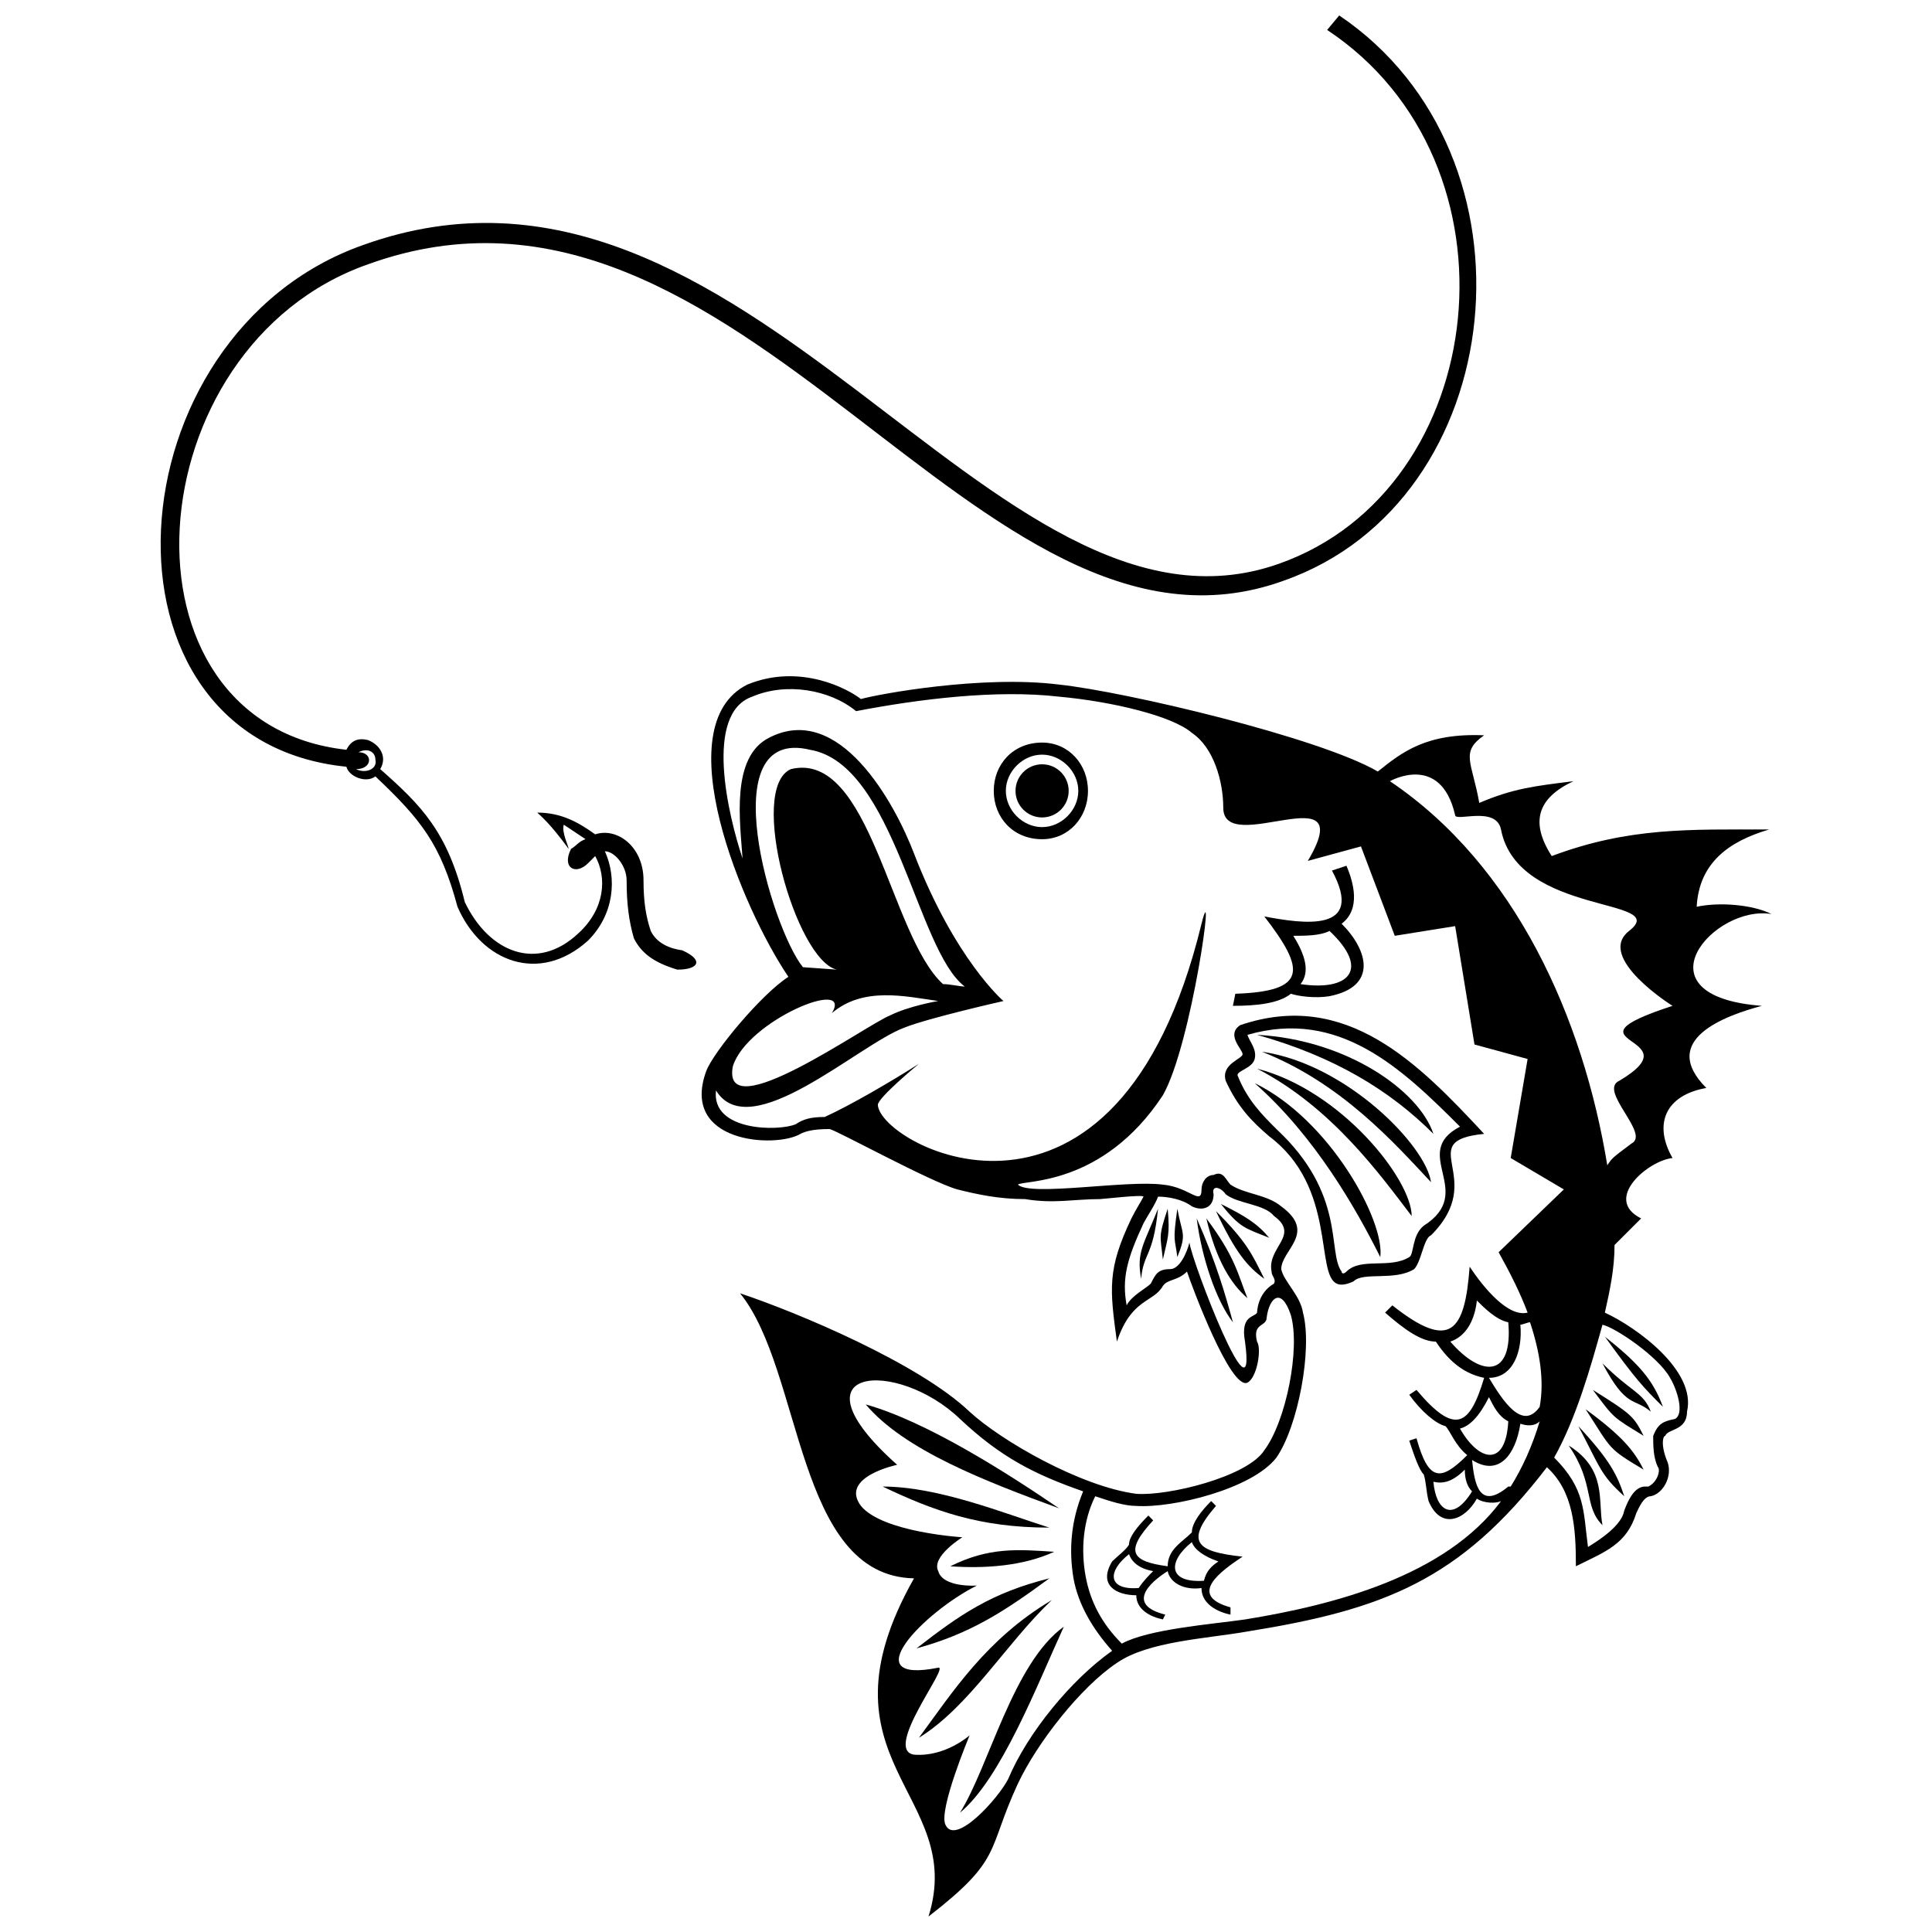<?xml version="1.0" encoding="UTF-8"?>
<!-- Uploaded to: ICON Repo, www.svgrepo.com, Generator: ICON Repo Mixer Tools -->
<svg width="800px" height="800px" version="1.1" viewBox="144 144 512 512" xmlns="http://www.w3.org/2000/svg">
 <defs>
  <clipPath id="b">
   <path d="m186 148.09h350v252.91h-350z"/>
  </clipPath>
  <clipPath id="a">
   <path d="m329 323h285v328.9h-285z"/>
  </clipPath>
 </defs>
 <g clip-path="url(#b)">
  <path d="m324.78 395.84c-4.481-0.641-7.043-2.562-8.32-5.121-1.281-3.84-1.922-7.684-1.922-13.445 0-8.961-7.043-14.082-12.805-12.164-4.481-3.199-8.961-5.762-15.363-5.762 0.641 0.641 3.199 2.562 8.32 9.602 0-0.641-1.922-4.481-1.281-6.402 1.922 1.281 3.84 2.562 5.762 3.84-1.922 0.641-2.562 1.922-3.84 2.562-2.562 5.121 1.281 7.043 4.481 3.84l1.922-1.922c3.199 5.762 2.562 14.082-4.481 20.484-10.883 10.242-23.688 5.121-30.086-8.32-4.481-18.566-11.523-25.605-22.406-35.211 1.922-3.199 0-6.402-3.199-7.684-2.562-0.641-4.481 0-5.762 2.562-63.375-7.043-56.336-106.91 5.762-128.67 99.227-35.848 161.32 113.31 242.62 83.863 60.176-21.125 69.777-112.67 14.723-149.8l-3.199 3.84c53.133 35.211 43.531 121.63-12.805 141.48-76.18 26.887-140.84-120.99-242.62-84.5-67.219 23.688-74.258 131.23-4.481 138.28 0.641 2.562 5.121 4.481 7.684 2.562 12.164 11.523 17.285 17.926 21.766 34.57 6.402 14.723 21.766 20.484 34.57 8.961 7.043-7.043 7.684-16.645 4.481-23.688 2.562 0 5.762 3.84 5.762 7.684 0 6.402 0.641 10.883 1.922 15.363 1.922 3.84 5.121 6.402 11.523 8.32 5.762 0 7.043-2.562 1.281-5.121zm-81.301-50.574c0.641 2.562-2.562 3.84-5.121 2.562 4.481 0 4.481-4.481 0.641-4.481 2.562-1.281 4.481 0 4.481 1.922z"/>
 </g>
 <path d="m420.16 340.79c7.043 0 12.164 5.762 12.164 12.805 0 7.043-5.121 12.805-12.164 12.805-7.684 0-12.805-5.762-12.805-12.805 0-7.043 5.121-12.805 12.805-12.805zm0 3.199c-5.121 0-9.602 4.481-9.602 9.602 0 5.121 4.481 9.602 9.602 9.602 5.121 0 9.602-4.481 9.602-9.602 0-5.121-4.481-9.602-9.602-9.602z"/>
 <path d="m427.21 353.59c0 3.891-3.152 7.043-7.043 7.043-3.891 0-7.043-3.152-7.043-7.043 0-3.887 3.152-7.043 7.043-7.043 3.891 0 7.043 3.156 7.043 7.043" fill-rule="evenodd"/>
 <g clip-path="url(#a)">
  <path d="m473.94 499.54c-1.281-7.043 2.562-6.402 3.199-7.684 0 0 0-5.121 4.481-7.684 0.641-1.281-0.641-1.922-0.641-3.199-1.281-6.402 7.684-9.602 0.641-14.723-2.562-3.199-9.602-3.199-12.805-5.762-1.281-1.922-3.84-2.562-3.199 0 0 3.84-3.199 4.481-5.762 3.199-2.562-1.922-6.402-2.562-8.961-2.562-0.641 1.922-3.199 5.762-3.84 7.043-4.481 9.602-5.762 14.723-4.481 21.766 1.281-2.562 5.121-4.481 6.402-5.762 1.281-2.562 1.922-3.84 5.121-3.84 2.562 0 4.481-4.481 5.121-7.043 0.641 5.121 17.926 49.934 14.723 26.246zm-101.79 43.531c5.762 7.043 26.887 8.32 26.887 8.32s-8.32 5.121-6.402 8.961c1.281 4.481 10.242 3.84 10.242 3.84-14.082 7.043-32.648 26.246-10.242 21.766 3.199-0.641-14.723 21.766-6.402 23.047 8.32 0.641 14.723-5.121 14.723-5.121s-8.32 19.844-6.402 23.688c2.562 5.762 14.082-7.043 16.645-12.164 5.121-12.164 16.645-26.246 27.527-33.93-5.121-5.762-8.961-12.164-10.242-19.203-1.281-7.684-0.641-15.363 2.562-23.047-12.805-4.481-21.766-8.961-32.648-19.203-16.645-16.004-46.094-14.082-16.645 12.164 0 0-15.363 3.199-9.602 10.883zm163.24-1.922c-3.199 5.762-9.602 8.32-12.805 0.641-0.641-2.562-0.641-5.121-1.281-7.043-1.281-1.281-2.562-5.121-3.84-8.961l1.922-0.641c3.199 11.523 6.402 11.523 13.445 4.481-3.199-2.562-4.481-6.402-5.762-7.684-2.562-0.641-6.402-3.84-9.602-8.32l1.922-1.281c10.242 12.164 14.082 9.602 17.926-3.199-6.402-1.281-10.242-5.762-12.805-9.602-3.84 0-8.32-3.199-13.445-7.684l1.922-1.922c15.363 12.164 19.203 7.043 20.484-10.242 3.84 5.762 10.242 13.445 15.363 12.164-1.922-5.121-4.481-10.242-7.684-16.004l17.285-16.645-14.082-8.32 4.481-26.246-14.082-3.84-5.121-31.367-16.004 2.562-8.961-23.688-14.082 3.84c14.082-23.688-22.406-0.641-22.406-14.082 0-7.043-2.562-16.004-8.32-19.844-5.121-4.481-21.125-8.32-35.211-9.602-16.645-1.922-37.129 0.641-53.773 3.84-7.043-5.762-18.566-7.684-27.527-3.84-12.805 4.481-6.402 31.367-2.562 42.891-0.641-9.602-3.199-26.887 7.043-32.008 18.566-9.602 33.289 17.285 38.41 30.727 10.883 28.168 23.688 39.051 23.688 39.051s-19.844 4.481-26.246 7.043c-12.164 4.481-40.969 31.367-49.934 16.645-1.281 10.883 16.645 10.883 21.125 8.961 1.922-1.281 3.84-1.922 7.684-1.922 7.043-3.199 17.926-9.602 24.965-14.082 0 0-10.883 8.961-10.883 10.883 0.641 10.883 63.375 44.172 85.781-48.012 3.84-15.363-2.562 32.008-10.242 45.453-16.004 24.328-37.129 22.406-38.41 23.688 3.199 3.199 28.809-1.281 38.41 0 7.043 0.641 10.242 5.762 10.242 1.281 0-1.922 1.281-3.84 3.199-3.84 2.562-1.281 3.199 1.281 4.481 2.562 3.84 2.562 9.602 2.562 13.445 5.762 9.602 7.043 0 11.523 0 16.645 0.641 3.199 5.121 7.043 5.762 11.523 2.562 9.602-1.281 30.086-7.043 38.41-6.402 8.32-27.527 13.445-37.129 12.805-3.199 0-7.043-1.281-10.883-2.562-3.199 6.402-3.84 14.082-2.562 21.125 1.281 7.043 4.481 12.805 9.602 17.926 7.043-3.84 23.688-5.121 32.648-6.402 23.688-3.84 53.133-11.523 67.859-31.367-1.281 0.641-4.481 0.641-6.402-0.641zm-1.281-10.242c0.641 6.402 1.922 13.445 9.602 7.043h0.641c3.199-5.121 5.762-10.883 7.684-17.285-1.281 1.281-3.199 1.281-5.121 0.641-1.281 8.32-5.762 14.082-12.805 9.602zm-1.922 2.562c-3.199 3.199-5.762 3.84-8.32 3.199 0.641 7.684 5.121 10.883 10.242 2.562-1.281-1.281-1.922-3.199-1.922-5.762zm6.402-24.328c3.84 6.402 8.961 14.082 13.445 7.684 1.281-7.043 0-14.723-2.562-22.406-0.641 0-1.922 0.641-2.562 0.641 0.641 7.043-1.922 14.082-8.32 14.082zm5.121 11.523c-2.562-1.281-3.84-3.84-5.121-6.402-2.562 5.121-5.121 7.684-7.684 8.32 5.121 8.961 12.164 10.242 12.805-1.922zm-8.32-32.008c-0.641 5.762-3.199 9.602-7.043 10.883 8.32 9.602 16.645 9.602 15.363-5.121-3.199-0.641-6.402-3.84-8.32-5.762zm-182.45-85.781c-12.164-17.926-32.648-66.578-10.883-77.461 14.082-5.762 26.887 1.281 30.086 3.84 4.481-1.281 32.008-6.402 52.492-3.84 17.926 1.922 69.137 14.082 84.5 23.047 6.402-5.121 12.805-10.242 28.168-9.602-6.402 4.481-3.199 7.043-1.281 17.926 8.961-3.84 14.723-4.481 24.965-5.762-9.602 4.481-11.523 10.883-5.762 19.844 20.484-7.684 36.488-7.043 57.613-7.043-10.883 3.199-18.566 8.961-19.203 20.484 5.762-1.281 14.723-0.641 19.844 1.922-15.363-2.562-36.488 21.766-2.562 24.328-9.602 2.562-27.527 8.961-14.723 21.766-10.883 1.922-14.082 9.602-8.961 18.566-6.402 0.641-18.566 10.883-8.32 16.004l-7.043 7.043c0 6.402-1.281 12.164-2.562 17.926 8.32 3.84 24.328 15.363 21.766 26.246 0 5.121-5.121 4.481-5.762 6.402-0.641 0-1.281 2.562 0.641 7.043 1.281 3.84-1.281 8.32-4.481 8.961-1.922 0-3.199 3.199-3.84 4.481-2.562 8.32-8.32 10.242-16.004 14.082 0-10.242-0.641-19.844-7.684-26.246-23.047 30.086-43.531 37.77-79.379 43.531-10.883 1.922-26.246 2.562-34.57 8.32-9.602 6.402-21.125 21.125-26.246 32.008-8.32 17.926-3.84 19.844-23.688 35.211 10.242-32.648-31.367-40.969-3.84-89.621-31.367-0.641-29.449-55.055-46.094-75.539 15.363 5.121 47.371 18.566 60.816 31.367 8.32 7.684 29.449 19.844 44.172 21.766 8.32 0.641 29.449-4.481 33.93-11.523 5.762-7.684 9.602-26.887 7.043-35.848-2.562-7.684-5.762-4.481-6.402 0.641 0 2.562-3.84 1.281-2.562 6.402 1.281 1.922 0 9.602-2.562 10.883-4.481 1.922-14.723-25.605-16.004-29.449-2.562 2.562-5.121 1.922-6.402 3.84-2.562 4.481-8.32 3.199-12.164 14.723-1.922-14.082-2.562-19.203 3.84-32.648 1.281-2.562 2.562-4.481 3.199-5.762 0-0.641-10.883 0.641-11.523 0.641-7.043 0-12.164 1.281-19.844 0-7.043 0-12.805-1.281-17.926-2.562-7.043-1.922-32.648-16.004-33.93-16.004-4.481 0-6.402 0.641-7.684 1.281-6.402 3.84-32.008 2.562-24.965-16.645 1.922-5.121 14.723-20.484 21.766-24.965zm-14.723 23.688c-3.199 16.645 35.211-10.883 41.609-13.445 5.121-2.562 12.805-3.84 12.805-3.84-8.961-1.281-19.844-3.84-28.168 3.199 5.762-9.602-22.406 1.922-26.246 14.082zm18.566-26.246 8.961 0.641c-10.883-2.562-23.688-48.012-12.164-53.133 21.125-5.121 26.246 44.172 40.332 56.977 1.922 0 4.481 0.641 5.762 0.641-12.805-9.602-18.566-58.895-40.969-62.734-26.246-6.402-10.242 47.371-1.922 57.613zm211.89 94.746c-3.199 11.523-7.043 24.965-12.805 35.211 8.32 8.32 7.684 14.082 8.961 23.688 3.199-1.922 8.961-5.762 9.602-9.602 2.562-7.043 5.121-6.402 6.402-6.402 2.562-1.281 3.199-4.481 2.562-5.121-1.281-2.562-1.281-5.762-1.281-8.32 1.281-3.199 2.562-3.84 5.762-4.481 2.562-1.281 0.641-7.684-1.281-10.883-3.199-5.762-14.723-13.445-17.926-14.082zm-56.336-144.04c33.289 22.406 51.215 62.734 57.613 101.79 1.281-1.922 1.281-1.922 6.402-5.762 5.121-2.562-8.961-14.082-3.199-16.645 20.484-12.164-17.285-9.602 14.082-19.844 0 0-20.484-12.805-11.523-19.844 11.523-8.961-29.449-3.84-33.93-26.887-1.281-6.402-12.164-1.922-12.164-3.84-3.84-16.645-17.285-8.961-17.285-8.961z"/>
 </g>
 <path d="m523.23 471.38c-1.922 0.641-2.562 7.043-4.481 8.961-5.121 3.199-13.445 0.641-16.004 3.199-1.281 0.641-3.199 1.281-4.481 0.641-5.762-2.562 0-25.605-17.926-39.051-4.481-3.84-8.32-7.684-11.523-14.723-1.281-4.481 4.481-5.762 4.481-7.043s-4.481-5.121-0.641-7.684c28.168-9.602 47.371 10.242 64.656 28.809-19.203 1.922 1.281 11.523-14.082 26.887zm-48.652-53.133c0.641 1.922 2.562 3.84 1.922 6.402s-5.121 3.199-4.481 4.481c2.562 6.402 6.402 10.242 10.242 14.082 18.566 17.285 13.445 32.648 17.285 37.77 0 0.641 0.641 0.641 1.281 0 3.84-3.84 11.523-0.641 16.645-3.84 1.281-0.641 0.641-5.762 3.84-8.32 14.082-8.961-3.84-19.203 9.602-26.246-15.363-15.363-32.008-31.367-56.336-24.328z"/>
 <path d="m500.82 373.43c1.922 4.481 3.84 11.523-1.281 15.363 7.043 7.043 9.602 16.645-3.199 19.203-3.84 0.641-8.32 0-10.242-0.641-3.199 2.562-8.961 3.199-15.363 3.199l0.641-3.199c19.203-0.641 18.566-6.402 7.684-20.484 10.242 1.922 26.887 4.481 17.926-12.164l3.84-1.281zm-4.481 17.285c-2.562 1.281-6.402 1.281-9.602 1.281 3.199 5.121 4.481 9.602 1.922 12.805 12.805 1.922 18.566-3.84 7.684-14.082z"/>
 <path d="m373.43 516.19c10.242 12.164 32.008 20.484 51.215 27.527-14.082-9.602-35.211-23.047-51.215-27.527z"/>
 <path d="m377.91 537.95c13.445 6.402 25.605 10.883 44.172 10.883-12.164-3.84-29.449-10.883-44.172-10.883z"/>
 <path d="m395.84 559.08c8.961 0.641 19.203 0 27.527-3.84-9.602-0.641-17.285-1.281-27.527 3.84z"/>
 <path d="m477.14 418.24c20.484 5.762 35.211 14.723 46.73 26.246-3.84-11.523-23.047-24.965-46.73-26.246z"/>
 <path d="m387.52 604.53c8.961-12.164 17.926-26.246 35.211-36.488-12.164 11.523-21.766 28.168-35.211 36.488z"/>
 <path d="m386.88 580.84c11.523-8.961 19.844-14.723 35.211-18.566-12.164 8.961-21.125 14.723-35.211 18.566z"/>
 <path d="m398.4 624.38c7.684-12.164 14.082-39.691 27.527-49.293-7.043 15.363-16.645 40.332-27.527 49.293z"/>
 <path d="m478.42 422.72c21.125 8.32 35.211 24.328 44.812 34.57-1.281-9.602-22.406-31.367-44.812-34.57z"/>
 <path d="m477.14 427.21c19.844 10.242 32.648 28.168 40.969 39.051 0-9.602-18.566-33.289-40.969-39.051z"/>
 <path d="m476.5 431.05c16.004 14.082 26.887 33.289 33.289 46.094 1.281-9.602-13.445-36.488-33.289-46.094z"/>
 <path d="m470.74 494.42c-1.922-7.043-4.481-16.004-9.602-27.527 1.281 10.242 5.121 21.766 9.602 27.527z"/>
 <path d="m474.58 488.02c-2.562-6.402-3.199-10.883-10.883-21.125 2.562 10.883 6.402 17.285 10.883 21.125z"/>
 <path d="m479.06 482.9c-3.199-6.402-4.481-9.602-12.805-17.926 5.121 10.883 8.32 14.723 12.805 17.926z"/>
 <path d="m480.34 472.02c-3.199-3.84-6.402-5.762-12.805-8.961 5.121 6.402 6.402 6.402 12.805 8.961z"/>
 <path d="m446.41 482.9c0.641-7.043 3.199-5.762 4.481-18.566-3.84 9.602-5.762 11.523-4.481 18.566z"/>
 <path d="m452.17 477.78c1.281-5.762 1.922-6.402 1.281-13.445-2.562 7.684-1.922 7.043-1.281 13.445z"/>
 <path d="m456.01 477.14c2.562-6.402 1.281-5.762 0-12.805-1.281 8.961-0.641 7.684 0 12.805z"/>
 <path d="m568.68 548.2c-5.121-5.121-1.922-10.883-8.961-21.125 10.242 6.402 7.684 14.723 8.961 21.125z"/>
 <path d="m584.69 516.83c-5.121-5.121-7.043-7.043-15.363-18.566 8.961 7.043 12.805 11.523 15.363 18.566z"/>
 <path d="m579.57 533.47c-9.602-5.762-8.32-5.121-15.363-16.004 9.602 7.043 12.805 10.883 15.363 16.004z"/>
 <path d="m574.45 540.52c-6.402-5.762-6.402-7.684-12.164-18.566 8.32 8.961 10.242 12.805 12.164 18.566z"/>
 <path d="m579.57 524.51c-8.32-5.121-7.684-4.481-13.445-12.164 10.242 6.402 10.883 7.043 13.445 12.164z"/>
 <path d="m581.48 518.11c-4.481-3.84-6.402-0.641-12.805-12.805 7.684 7.684 10.883 7.684 12.805 12.805z"/>
 <path d="m452.17 573.16c-3.199-0.641-7.043-2.562-7.043-6.402-5.121 0-10.242-2.562-6.402-8.961 1.281-1.281 3.84-3.199 4.481-4.481 0-1.922 1.922-4.481 5.121-7.684l1.281 1.281c-7.684 8.32-5.762 10.883 3.84 12.164 0-4.481 3.84-6.402 6.402-8.961 0-2.562 2.562-5.762 5.121-8.32l1.281 1.281c-8.32 9.602-5.121 12.164 7.043 13.445-5.762 3.84-14.723 10.242-3.199 13.445v1.922s-7.684-1.281-7.684-7.043c-4.481 0.641-8.32-1.281-8.961-4.481-5.121 3.199-10.883 8.961-0.641 11.523l-0.641 1.281zm10.883-10.242c0.641-2.562 1.922-3.84 3.84-5.121-3.84-1.281-6.402-3.199-7.043-5.121-6.402 5.121-6.402 10.883 3.199 10.242zm-17.285 1.922c1.281-1.922 2.562-3.199 3.84-4.481-3.84-0.641-5.762-2.562-6.402-4.481-5.762 4.481-5.762 9.602 2.562 8.961z"/>
</svg>